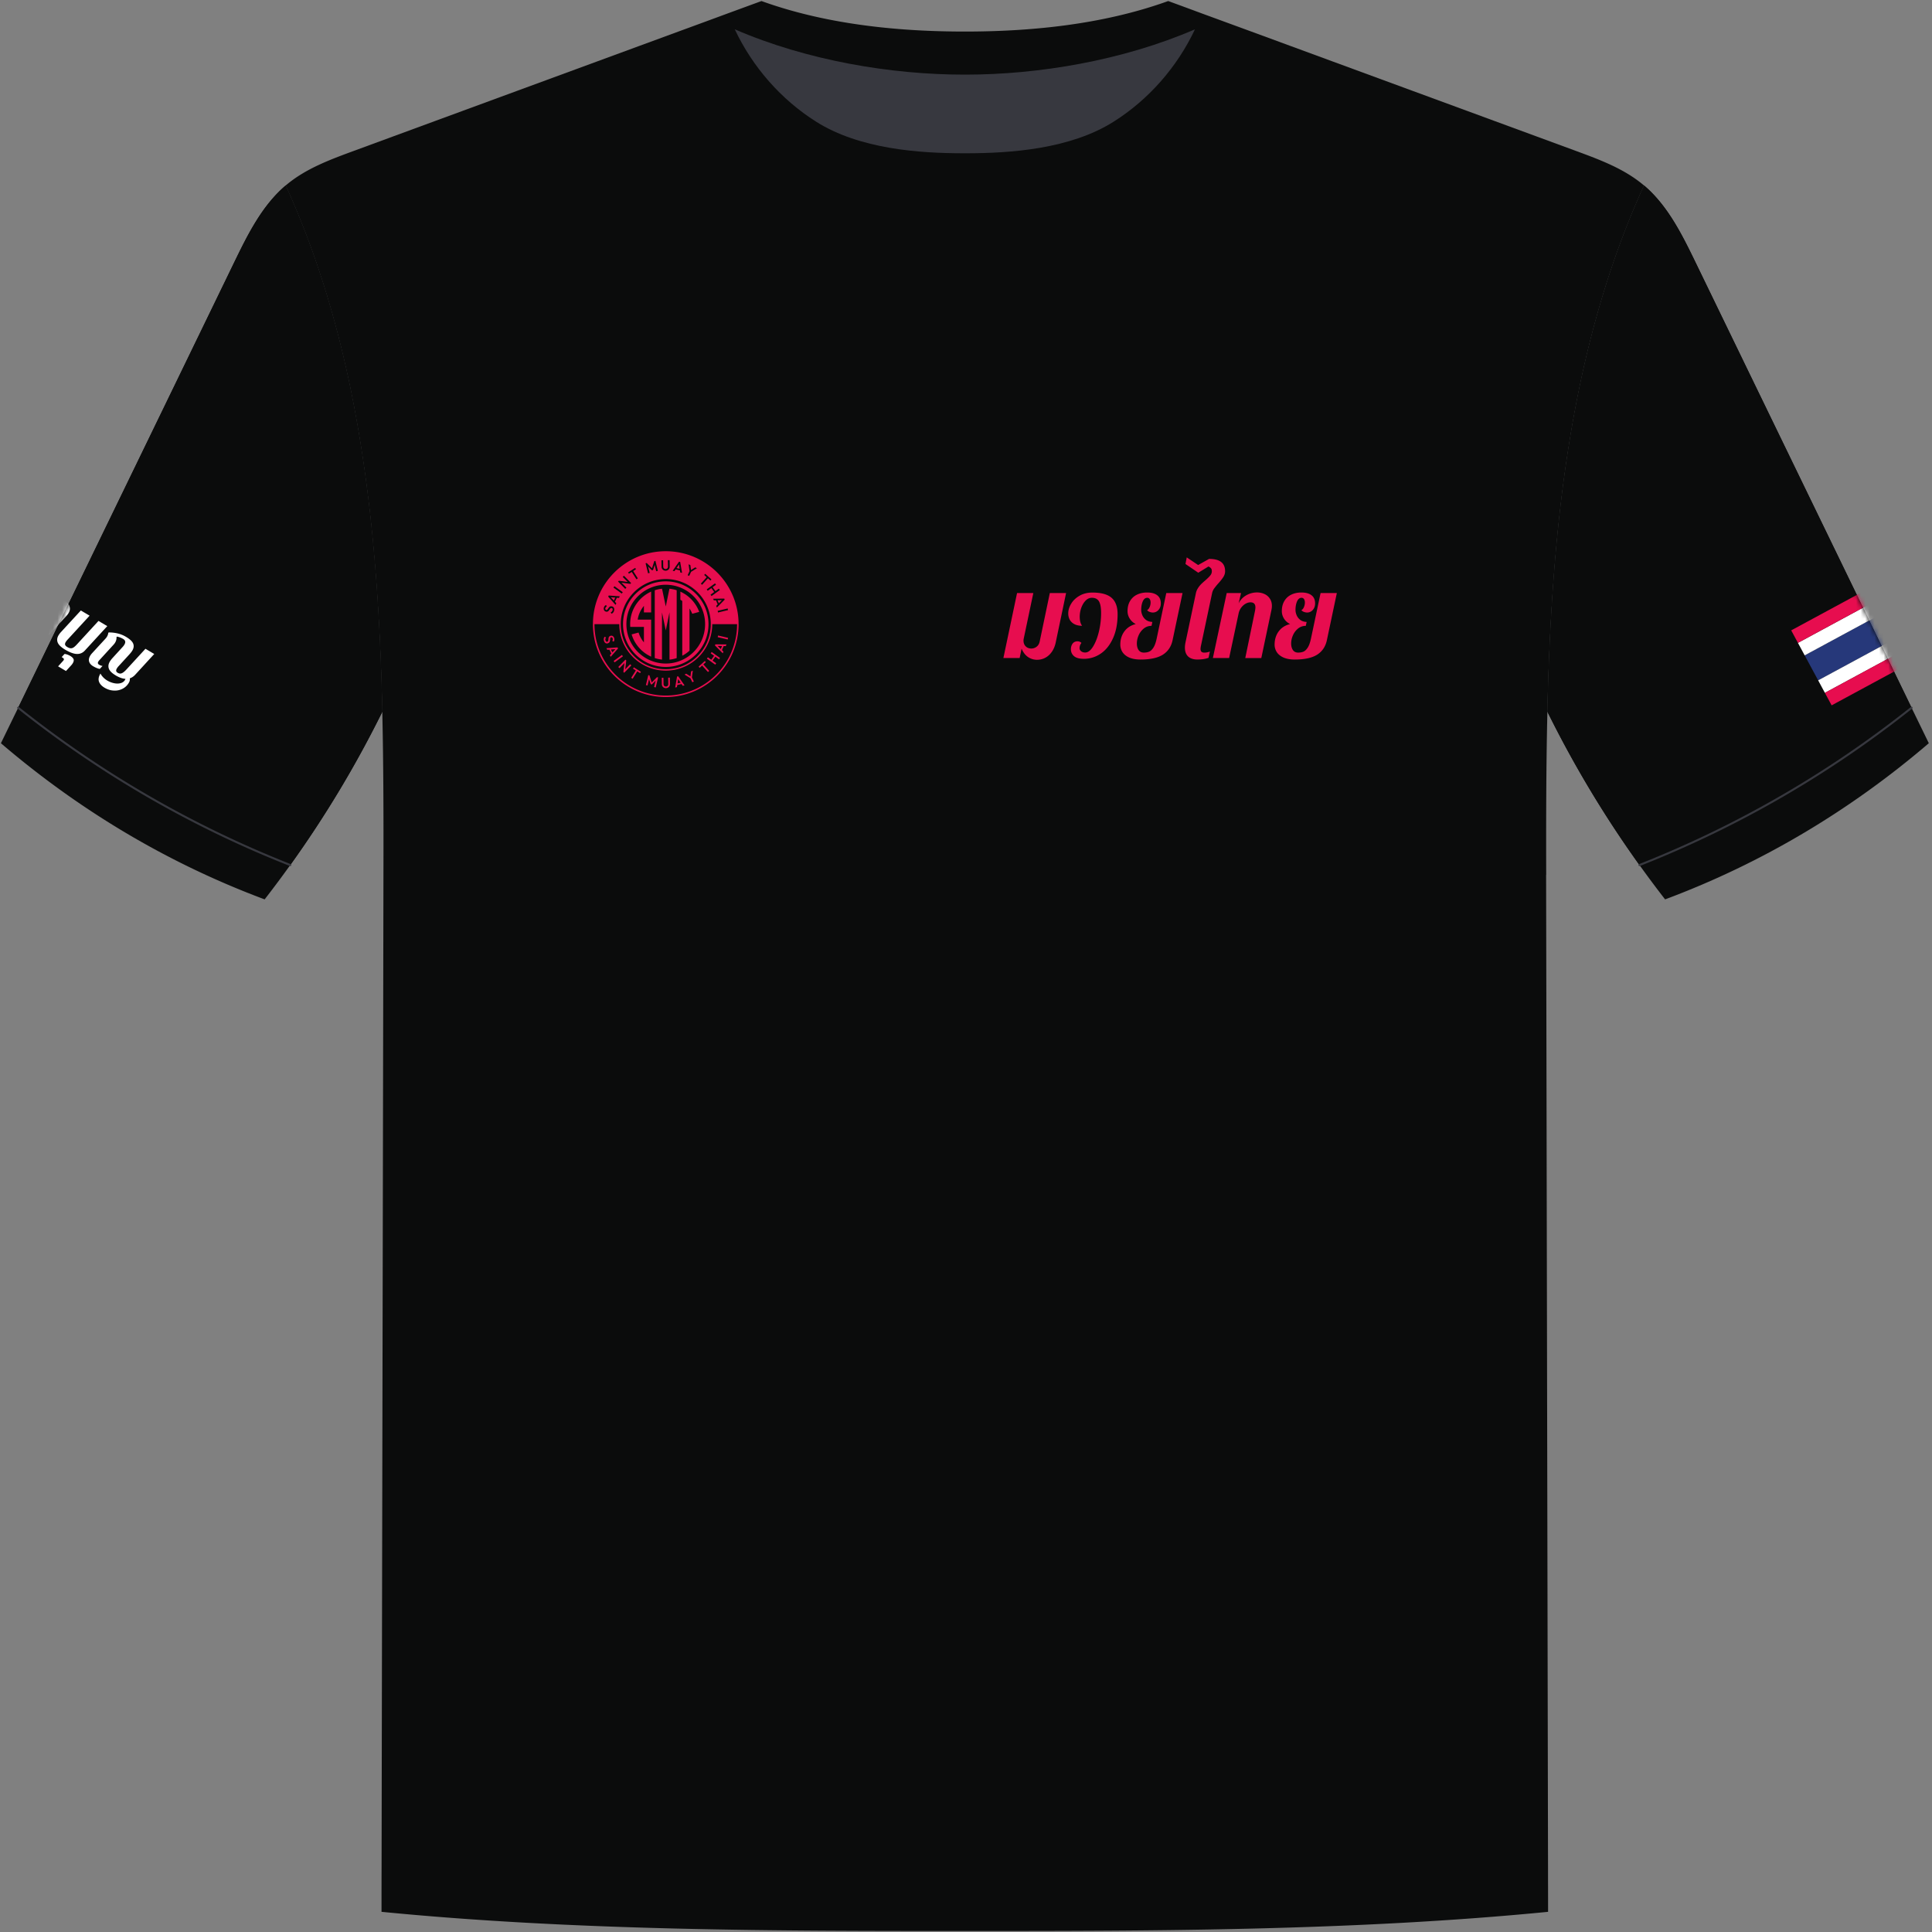 <svg width="420" height="420" viewBox="0 0 420 420" fill="none" xmlns="http://www.w3.org/2000/svg"><rect x="0" y="0" width="420" height="420" fill="#808080" stroke="none"/><path d="M336.129 190.19c-.027-11.752-.014-23.619.261-35.482.927-39.51 4.905-79.059 21.014-114.377-.085-.085-.182-.151-.28-.236-4.173-3.454-9.371-5.385-14.458-7.258-23.621-8.69-47.256-17.373-70.877-26.062l-10.564-3.871c-2.426-.902-4.839-1.79-7.265-2.677C239.364 5.5 223.407 6.86 209.743 6.86c-13.665 0-29.609-1.359-44.204-6.633-2.426.888-4.839 1.775-7.265 2.663a2587 2587 0 0 1-10.564 3.885c-23.635 8.689-47.269 17.373-70.89 26.062-5.074 1.873-10.272 3.8-14.445 7.258-.098.085-.196.151-.28.236 16.108 35.318 20.087 74.854 21.014 114.363v.027c.261 11.867.279 23.73.248 35.469-.124 71.857-.28 143.728-.404 215.585-.013 3.277-.013 6.562-.013 9.839 42.098 4.133 85.956 4.164 126.461 4.164h.679c40.505 0 84.363-.026 126.461-4.164 0-3.277-.013-6.562-.013-9.839-.138-71.857-.28-143.728-.417-215.585z" fill="#0b0c0c"/><path d="M259.775 6.371c-3.854 8.187-10.037 15.264-17.701 20.094-9.424 5.954-22.441 6.855-32.007 6.855h-.626c-9.566 0-22.579-.9-32.008-6.855-7.65-4.83-13.846-11.907-17.7-20.094 15.749 6.815 34.044 9.852 49.877 9.852h.279c15.842 0 34.141-3.041 49.89-9.852z" fill="#37383f"/><path d="M62.104 40.326c-5.127 4.356-8.236 10.629-11.185 16.707-15.731 32.446-31.48 64.891-46.963 96.809v.013q-1.888 3.868-3.757 7.716c16.8 14.376 35.973 25.977 57.333 33.947a246 246 0 0 0 5.57-7.468 238 238 0 0 0 20.015-33.334v-.026c-.927-39.51-4.905-79.046-21.013-114.364" fill="#0b0c0c"/><path d="M83.122 154.69v.026a238.4 238.4 0 0 1-20.016 33.334 230.3 230.3 0 0 1-59.15-34.195v-.013c15.483-31.918 31.232-64.363 46.963-96.81 2.954-6.077 6.058-12.35 11.185-16.706C78.212 75.644 82.191 115.18 83.117 154.69z" fill="#0b0c0c"/><mask id="a" style="mask-type:luminance" maskUnits="userSpaceOnUse" x="3" y="40" width="81" height="149"><path d="M83.122 154.69v.026a238.4 238.4 0 0 1-20.016 33.334 230.3 230.3 0 0 1-59.15-34.195v-.013c15.483-31.918 31.232-64.363 46.963-96.81 2.954-6.077 6.058-12.35 11.185-16.706C78.212 75.644 82.191 115.18 83.117 154.69z" fill="#fff"/></mask><g mask="url(#a)"><path d="M6.661 124.526a.88.88 0 0 1 .116-.666q.154-.26.394-.493.241-.24.502-.386l1.596.946q-.352.213-.492.452a.45.45 0 0 0-.067.276q.02.132.178.231l3.033 1.798-.745.799-4.031-2.389c-.266-.16-.43-.346-.488-.568zM33.53 142.17l-1.907-1.133-4.169 4.538q-.412.447-.732.648c-.208.133-.403.204-.585.204-.178 0-.36-.057-.555-.173s-.292-.244-.323-.399c-.027-.156.026-.338.15-.551a3 3 0 0 1 .382-.497l2.342-2.558c.288-.324.505-.599.638-.83q.463-.787.182-1.5-.279-.714-1.557-1.474a6.4 6.4 0 0 0-1.8-.737 8.4 8.4 0 0 0-1.965-.222l-.093.102a2 2 0 0 1-.288.826q-.136.226-.298.399l-2.913 3.166q-.275.299-.435.572c-.266.453-.346.879-.23 1.275s.412.737.89 1.016q.771.46 1.429.573l.599-.644a2 2 0 0 1-.737-.262q-.225-.132-.27-.31-.04-.173.093-.391c.058-.093.15-.213.28-.351l3.042-3.325c.137-.151.248-.302.332-.444q.333-.566.293-1.19l.098-.107q.35.067.67.187.318.112.682.324.74.44.262 1.239a3 3 0 0 1-.4.523l-2.177 2.385a5 5 0 0 0-.58.759c-.32.541-.391 1.056-.214 1.554q.273.746 1.504 1.478 1.145.678 2.098.737a1.2 1.2 0 0 1-.085.222c-.208.355-.527.591-.949.706q-.639.178-1.419.018a4.8 4.8 0 0 1-1.499-.582 4.3 4.3 0 0 1-.843-.657 3.8 3.8 0 0 1-.638-.857q-.587.993-.315 1.758.279.77 1.224 1.328c.63.373 1.273.573 1.956.608a3.66 3.66 0 0 0 1.907-.373 3.3 3.3 0 0 0 1.401-1.323q.287-.486.209-.959a2.8 2.8 0 0 0 1.184-.795l4.133-4.506zm-18.432-10.447c-.2-.497-.75-1.012-1.641-1.541a7 7 0 0 0-1.876-.772 8 8 0 0 0-2.01-.253l-.092.102c-.04.279-.138.559-.297.83a2 2 0 0 1-.289.4l-2.812 3.067-.492-.293a1.8 1.8 0 0 1-.643.449.64.64 0 0 1-.59-.036c-.182-.106-.284-.213-.32-.328q-.045-.174.12-.453.115-.193.302-.391l4.497-4.901-1.907-1.132-4.293 4.684a1.9 1.9 0 0 1-.616.439q-.346.154-.697.155a1.2 1.2 0 0 1-.607-.159c-.173-.102-.284-.245-.315-.413a.77.77 0 0 1 .11-.529c.054-.084.12-.182.214-.284l4.492-4.906-1.907-1.132-4.293 4.684q-.333.358-.568.75-.43.725-.323 1.417.114.69.927 1.167.544.32 1.255.387.724.06 1.627-.4-.312.635-.173 1.177c.102.359.346.648.723.874.32.191.648.315.98.382q.501.1 1.15-.16a3.2 3.2 0 0 0 .815-.484l-1.05 1.146 1.906 1.132 4.222-4.595c.138-.151.244-.298.329-.435a2.17 2.17 0 0 0 .297-1.199l.097-.107q.327.061.705.209c.253.098.51.222.759.373q.858.513.36 1.359a3 3 0 0 1-.373.479l-4.586 4.99 1.907 1.132 4.178-4.55q.418-.454.612-.782c.315-.537.377-1.052.173-1.549zm.887 11.561q-.167-.367-.705-.688a3.7 3.7 0 0 0-.626-.289 2.3 2.3 0 0 0-.625-.142l-.62.679c.23.138.376.249.443.342q.093.141-.014.315-.06.1-.146.191l-1.064 1.164 1.716 1.016 1.158-1.265a2.7 2.7 0 0 0 .314-.417q.321-.545.165-.911zm.718-3.179q-.42.458-.736.657a1 1 0 0 1-.62.164q-.31-.027-.71-.262c-.266-.155-.422-.319-.48-.492-.048-.169-.008-.369.125-.591q.146-.252.439-.564l4.759-5.176-1.903-1.128-4.275 4.639a4.4 4.4 0 0 0-.581.76q-.48.81-.173 1.576.313.773 1.663 1.571 1.49.879 2.515.906c.682.018 1.26-.235 1.725-.746l4.87-5.305-1.908-1.132-4.705 5.119z" fill="#fff"/></g><path d="M3.783 153.721a.22.22 0 0 1 .311-.035 230.1 230.1 0 0 0 59.093 34.162.221.221 0 1 1-.162.412 230.6 230.6 0 0 1-59.207-34.227.22.22 0 0 1-.035-.312" fill="#37383f"/><path d="M357.404 40.326c5.127 4.356 8.236 10.629 11.185 16.707 15.731 32.446 31.48 64.891 46.963 96.809v.013q1.888 3.868 3.756 7.716c-16.8 14.376-35.973 25.977-57.332 33.946a245 245 0 0 1-5.57-7.467 238 238 0 0 1-20.016-33.334v-.026c.927-39.51 4.906-79.046 21.014-114.364" fill="#0b0c0c"/><path d="M336.39 154.69v.026a238.5 238.5 0 0 0 20.016 33.334 230.3 230.3 0 0 0 59.15-34.195v-.013c-15.483-31.918-31.231-64.363-46.963-96.81-2.953-6.077-6.058-12.35-11.185-16.706-16.108 35.318-20.086 74.854-21.013 114.364z" fill="#0b0c0c"/><mask id="b" style="mask-type:luminance" maskUnits="userSpaceOnUse" x="336" y="40" width="80" height="149"><path d="M336.39 154.69v.026a238.5 238.5 0 0 0 20.016 33.334 230.3 230.3 0 0 0 59.15-34.195v-.013c-15.483-31.918-31.231-64.363-46.963-96.81-2.953-6.077-6.058-12.35-11.185-16.706-16.108 35.318-20.086 74.854-21.013 114.364z" fill="#fff"/></mask><g mask="url(#b)" fill-rule="evenodd" clip-rule="evenodd"><path d="m392.321 142.471 24.415-13.199 2.932 5.43-24.415 13.199z" fill="#26387a"/><path d="m395.253 147.901 24.415-13.199 1.463 2.717-24.415 13.2zm-4.396-8.146 24.415-13.2 1.464 2.717-24.415 13.2z" fill="#fff"/><path d="m396.716 150.618 24.415-13.199 1.464 2.717-24.415 13.2zm-7.322-13.581 24.415-13.199 1.463 2.717-24.415 13.199z" fill="#e70d4f"/></g><path d="M415.418 153.686a.221.221 0 1 1 .276.347 230.6 230.6 0 0 1-59.207 34.227.221.221 0 1 1-.162-.412 230.1 230.1 0 0 0 59.093-34.162" fill="#37383f"/><path d="M225.474 143.435q-1.09 0-1.987-.6c-.59-.408-1.06-1.016-1.402-1.824l-.421 2.038h-3.535l2.972-14.128h3.535l-2.085 9.905a2 2 0 0 0-.049.444q0 .539.24.937a1.6 1.6 0 0 0 .621.586q.392.192.838.191a1.85 1.85 0 0 0 1.149-.395c.341-.262.567-.639.669-1.128l2.205-10.54h3.534l-2.262 10.793q-.252 1.151-.838 1.989-.584.839-1.415 1.283a3.7 3.7 0 0 1-1.774.444zm10.134-.218q-1.463 0-2.133-.586-.671-.587-.67-1.5 0-.693.359-1.199.373-.514 1.078-.515.506 0 .852.346-.408.541-.409 1.141 0 .395.346.671.348.274.887.275.898.001 1.69-1.27.804-1.284 1.282-3.272.479-2.002.479-4.018.001-1.246-.217-1.967c-.138-.488-.351-.835-.648-1.043q-.431-.326-1.149-.324-.753 0-1.352.612-.599.614-.945 1.572a5.9 5.9 0 0 0-.337 1.931q0 .587.12 1.106.133.514.394.861-.99 0-1.676-.359a2.45 2.45 0 0 1-1.007-.959 2.86 2.86 0 0 1-.324-1.368c0-.71.213-1.416.635-2.109q.633-1.053 1.831-1.74 1.199-.685 2.781-.684 1.915.001 3.114.502 1.21.491 1.782 1.536.586 1.034.586 2.673-.001 3.01-.994 5.203-.984 2.197-2.661 3.348a6.45 6.45 0 0 1-3.703 1.141zm12.312.16q-1.41-.001-2.409-.422c-.656-.288-1.144-.675-1.472-1.163a2.96 2.96 0 0 1-.492-1.665q0-1.656.873-2.855c.59-.808 1.424-1.345 2.493-1.607a3.2 3.2 0 0 1-1.317-1.176 3 3 0 0 1-.479-1.608q-.001-1.32.55-2.228a3.46 3.46 0 0 1 1.508-1.381q.958-.466 2.191-.466 1.437 0 2.204.599.78.599.78 1.763 0 .865-.501 1.425a1.59 1.59 0 0 1-1.259.564q-.299 0-.67-.133c-.248-.098-.43-.222-.55-.382q.334-.168.541-.648a2.4 2.4 0 0 0 .217-.982c0-.333-.062-.581-.19-.768a.61.61 0 0 0-.541-.288q-.625.001-.972.781c-.221.511-.337 1.132-.337 1.86q0 .54.24 1.128t.78 1.021q.538.419 1.402.457l-.182.853q-.958 0-1.69.586a3.9 3.9 0 0 0-1.113 1.487 4.4 4.4 0 0 0-.381 1.763c0 .581.128 1.052.381 1.425q.394.551 1.14.551.657.001 1.148-.205.505-.214.936-.888.433-.673.705-1.966l2.085-9.883h3.535l-2.169 10.264q-.444 2.065-2.107 3.13-1.665 1.055-4.874 1.057zm12.409 0q-1.317-.001-2.036-.661-.705-.673-.705-1.932 0-.491.133-1.15l2.262-10.708q.121-.553.421-1.03a5.3 5.3 0 0 1 .67-.862q.372-.374.945-.861c.488-.422.847-.777 1.077-1.057q.346-.431.346-.91c0-.319-.062-.524-.181-.661a1.6 1.6 0 0 0-.55-.395l-2.218 1.354-2.781-1.896.275-1.439 2.479 1.665 2.373-1.332c1.18 0 2.058.222 2.626.671.576.439.86 1.105.86 2.002q0 .66-.372 1.248c-.249.39-.612.857-1.091 1.389a15 15 0 0 0-.936 1.15 2.7 2.7 0 0 0-.422.959l-2.421 11.428a4 4 0 0 0-.098.706q-.001.406.191.613c.138.137.342.204.621.204q.349.001.67-.071c.221-.049.408-.102.55-.169l-.289 1.368q-.99.373-2.421.373zm6.351-14.451h3.113l-.527 2.242a4.1 4.1 0 0 1 1.676-1.763 4.7 4.7 0 0 1 2.311-.613q.873-.001 1.619.338a2.73 2.73 0 0 1 1.184 1.008q.444.659.443 1.585.001.373-.097.874l-2.205 10.456h-3.486l2.107-10.216c.062-.337.098-.599.098-.79q0-1.106-1.065-1.106-.539-.001-1.091.311a3.15 3.15 0 0 0-.944.861 3.1 3.1 0 0 0-.55 1.235l-2.063 9.701h-3.534l3.007-14.128zm14.782 14.451q-1.41-.001-2.408-.422c-.657-.288-1.144-.675-1.473-1.163a2.96 2.96 0 0 1-.492-1.665q.001-1.656.874-2.855.887-1.213 2.492-1.607a3.2 3.2 0 0 1-1.317-1.176 3 3 0 0 1-.479-1.608q-.001-1.32.55-2.228a3.46 3.46 0 0 1 1.508-1.381q.959-.466 2.191-.466 1.438 0 2.204.599.78.599.781 1.763-.001.865-.502 1.425a1.59 1.59 0 0 1-1.259.564q-.298 0-.67-.133c-.248-.098-.43-.222-.55-.382q.334-.168.541-.648a2.4 2.4 0 0 0 .218-.982c0-.333-.062-.581-.191-.768a.61.61 0 0 0-.541-.288q-.626.001-.971.781c-.222.511-.337 1.132-.337 1.86q0 .54.239 1.128.24.588.781 1.021.538.419 1.401.457l-.182.853q-.958 0-1.689.586a3.9 3.9 0 0 0-1.114 1.487 4.4 4.4 0 0 0-.381 1.763c0 .581.129 1.052.381 1.425q.394.551 1.14.551.658.001 1.149-.205.504-.214.936-.888.432-.673.705-1.966l2.084-9.883h3.535l-2.169 10.264q-.445 2.065-2.106 3.13c-1.109.702-2.737 1.057-4.875 1.057zm-146.042-.702-1.805 1.315-.217-.298 1.805-1.314zm-1.064-1.704-1.593 1.811-.177-.355.31-.346-.425-.862-.462.04-.173-.351 2.409-.168.115.231zm-.59.146-.954.08.315.635.639-.71zm-1.646-1.27a.7.7 0 0 0 .271-.133.6.6 0 0 0 .146-.195q.046-.113.067-.231c.013-.08.017-.16.026-.24q.007-.12.027-.222a.5.5 0 0 1 .062-.173.24.24 0 0 1 .142-.098.21.21 0 0 1 .204.045.5.5 0 0 1 .133.235.5.5 0 0 1 .009.244.7.7 0 0 1-.107.236l.306.177a.9.9 0 0 0 .142-.328.9.9 0 0 0-.017-.404.9.9 0 0 0-.164-.338.66.66 0 0 0-.271-.2.6.6 0 0 0-.35-.008.64.64 0 0 0-.262.128.6.6 0 0 0-.138.196.8.8 0 0 0-.057.231 4 4 0 0 0-.022.239c0 .08-.014.151-.027.222a.5.5 0 0 1-.075.178.28.28 0 0 1-.16.102.25.25 0 0 1-.231-.053.5.5 0 0 1-.15-.267.6.6 0 0 1-.014-.333.7.7 0 0 1 .147-.266l-.306-.178a1 1 0 0 0-.187.395 1 1 0 0 0 .022.458c.063.231.169.404.315.51.151.107.32.134.515.085zm12.609-13.465c5.132 0 9.292 4.164 9.292 9.301s-4.16 9.301-9.292 9.301-9.291-4.164-9.291-9.301 4.16-9.301 9.291-9.301m3.331 1.411a8.5 8.5 0 0 0-3.331-.674 8.5 8.5 0 0 0-3.331.674 8.5 8.5 0 0 0-2.718 1.834 8.5 8.5 0 0 0-1.832 2.722 8.5 8.5 0 0 0-.674 3.334c0 1.159.226 2.277.674 3.334a8.5 8.5 0 0 0 1.832 2.722 8.5 8.5 0 0 0 2.718 1.833 8.5 8.5 0 0 0 3.331.675 8.45 8.45 0 0 0 3.331-.675 8.5 8.5 0 0 0 2.719-1.833 8.5 8.5 0 0 0 1.831-2.722 8.5 8.5 0 0 0 .674-3.334 8.5 8.5 0 0 0-.674-3.334 8.5 8.5 0 0 0-1.831-2.722 8.5 8.5 0 0 0-2.719-1.834m-.457-5.087-.537.794.688.151zm9.345 7.769-.958.022.275.653.678-.675zm-24.149-.63.643.71.31-.635zm20.645 14.105-.226-.249-1.348 1.225.226.249.536-.488 1.273 1.407.271-.249-1.273-1.407.537-.488zm-6.009 3.068 1.379 1.98-.386.088-.262-.381-.935.213-.071.457-.382.084.404-2.379.248-.058zm.004.608-.151.945.688-.155-.541-.79zm-10.449-3.228-1.073 1.106.23-1.927-.182-.178-1.556 1.598.261.258 1.074-1.106-.231 1.927.182.178 1.557-1.598zm18.525-4.324 2.413.022-.151.364-.461-.009-.373.884.328.324-.15.359-1.703-1.713.097-.236zm.493.351.682.67.275-.653-.957-.022zm.013-1.914 2.173.506.084-.355-2.173-.506zm-1.521 3.525.74.529-.612.856-.74-.528-.213.298 1.814 1.3.212-.297-.802-.577.612-.857.803.577.212-.297-1.814-1.301zm-3.89 3.752-.377.177-.133 1.075-.914-.577-.381.182 1.282.79.417.879.332-.155-.421-.893.204-1.478zm9.952-10.105c0 8.755-7.087 15.85-15.833 15.85s-15.833-7.095-15.833-15.85 7.087-15.85 15.833-15.85 15.833 7.095 15.833 15.85m-2.381-3.405-2.169.519.084.355 2.173-.519-.084-.355zm-.737-2.149-2.412.031.151.359.461-.013.377.884-.328.324.155.364 1.694-1.718-.102-.236zm-2.004-3.308-1.805 1.31.213.297.798-.581.616.852-.798.582.217.297 1.805-1.309-.217-.298-.736.533-.617-.853.737-.532zm-1.81-1.345-1.268 1.412.27.244 1.269-1.412.541.488.222-.248-1.357-1.217-.222.249.541.488zm-1.978 3.281a9.7 9.7 0 0 0-6.918-2.868 9.72 9.72 0 0 0-6.919 2.868 9.73 9.73 0 0 0-2.865 6.93c0 2.62 1.02 5.079 2.865 6.931a9.7 9.7 0 0 0 6.919 2.868 9.72 9.72 0 0 0 6.918-2.868 9.74 9.74 0 0 0 2.865-6.931 9.75 9.75 0 0 0-2.865-6.93m-1.752-4.591-.412.879.333.156.416-.893 1.269-.786-.377-.177-.914.581-.137-1.074-.386-.182.208 1.492zm-3.667-.084.381.084.262-.382.936.209.075.457.386.085-.408-2.38-.249-.053-1.379 1.984zm-2.44-2.269.023 1.385c0 .169.044.32.124.449q.119.195.323.311a.9.9 0 0 0 .453.106.86.86 0 0 0 .758-.444.85.85 0 0 0 .107-.453l-.022-1.389h-.369l.023 1.389a.56.56 0 0 1-.063.28.5.5 0 0 1-.177.186.55.55 0 0 1-.262.071.53.53 0 0 1-.266-.062.5.5 0 0 1-.19-.182.6.6 0 0 1-.076-.279l-.022-1.381h-.368v.004zm-3.446.648.533 2.171.354-.088-.341-1.39.825.821.248-.062.35-1.114.342 1.389.355-.088-.532-2.171-.249.062-.488 1.554-1.153-1.15-.248.062zm-3.801 1.976.178.284.612-.391 1.016 1.603.31-.195-1.016-1.603.612-.391-.177-.284-1.539.977zm-2.19 1.989 1.565 1.589.262-.257-1.082-1.097 1.92.271.182-.177-1.566-1.59-.261.258 1.082 1.096-1.921-.271zm-.998 1.305 1.809 1.306.213-.298-1.809-1.305zm-1.145 1.963 1.601 1.807.173-.351-.31-.342.421-.861.462.035.173-.355-2.404-.164-.111.231zm-.94 2.779a.57.57 0 0 0 .439.484.7.7 0 0 0 .289.018.54.54 0 0 0 .212-.102 1 1 0 0 0 .165-.174q.071-.1.137-.199a2 2 0 0 1 .133-.182.4.4 0 0 1 .151-.116.28.28 0 0 1 .191-.009.25.25 0 0 1 .177.16.5.5 0 0 1 0 .306.66.66 0 0 1-.155.298.7.7 0 0 1-.258.16l.178.302q.214-.095.355-.249a.96.96 0 0 0 .204-.413q.093-.347-.027-.599a.57.57 0 0 0-.408-.324.58.58 0 0 0-.528.08 1.2 1.2 0 0 0-.173.168c-.048.067-.097.129-.142.2a2 2 0 0 1-.133.182.44.44 0 0 1-.142.12.22.22 0 0 1-.173.013.23.23 0 0 1-.159-.137.45.45 0 0 1 0-.267.5.5 0 0 1 .111-.217.7.7 0 0 1 .204-.151l-.178-.302a.85.85 0 0 0-.465.577.9.9 0 0 0-.023.377zm27.741 9.252a15.45 15.45 0 0 0 1.22-6.042h-5.397a10 10 0 0 1-.794 3.929 10.1 10.1 0 0 1-2.165 3.214 10 10 0 0 1-3.211 2.167 10 10 0 0 1-3.933.795 10 10 0 0 1-3.934-.795 10.1 10.1 0 0 1-3.211-2.167 10.1 10.1 0 0 1-2.165-3.214 10 10 0 0 1-.793-3.929h-5.398c0 2.095.408 4.129 1.22 6.042a15.5 15.5 0 0 0 3.322 4.933 15.44 15.44 0 0 0 10.963 4.546c2.093 0 4.125-.408 6.036-1.221a15.4 15.4 0 0 0 4.927-3.325 15.5 15.5 0 0 0 3.322-4.933zm-17.336 6.642-.497-1.549-.248-.058-.519 2.171.355.084.332-1.389.355 1.11.248.057.821-.825-.333 1.389.355.085.519-2.171-.248-.058-1.145 1.159zm3.579-1.043.022 1.385a.6.6 0 0 1-.062.28.5.5 0 0 1-.177.186.55.55 0 0 1-.262.071.53.53 0 0 1-.266-.062.5.5 0 0 1-.191-.182.56.56 0 0 1-.075-.28l-.022-1.38h-.369l.023 1.389c0 .169.044.32.124.449q.119.198.324.311a.87.87 0 0 0 .452.106.86.86 0 0 0 .758-.444.85.85 0 0 0 .107-.453l-.022-1.389h-.369v.008zm-7.646-1.962.616.386-1.006 1.607.31.195 1.007-1.607.616.386.178-.284-1.544-.968zm7.93-1.972v-10.251h-.005l-.802 3.911-.825-3.911v10.251a8 8 0 0 1-1.57-.333v-14.74a7.8 7.8 0 0 1 1.579-.337l.816 3.871.793-3.871a7.8 7.8 0 0 1 1.579.333v14.753a7.5 7.5 0 0 1-1.561.333zm-8.489-8.684a8 8 0 0 0-.04 1.572h2.972v3.365a6.1 6.1 0 0 1-1.162-2.135l-1.508.404a7.75 7.75 0 0 0 4.24 4.839v-8.045h-2.927a6.1 6.1 0 0 1 1.357-2.988v1.416h1.57v-4.524a7.76 7.76 0 0 0-4.506 6.096zm14.951-1.683a7.78 7.78 0 0 0-4.098-4.408v1.762c.142.085.275.178.412.271v11.903a7.8 7.8 0 0 0 1.575-1.092v-9.181q.359.544.598 1.15l1.517-.409z" fill="#e70d4f"/></svg>
